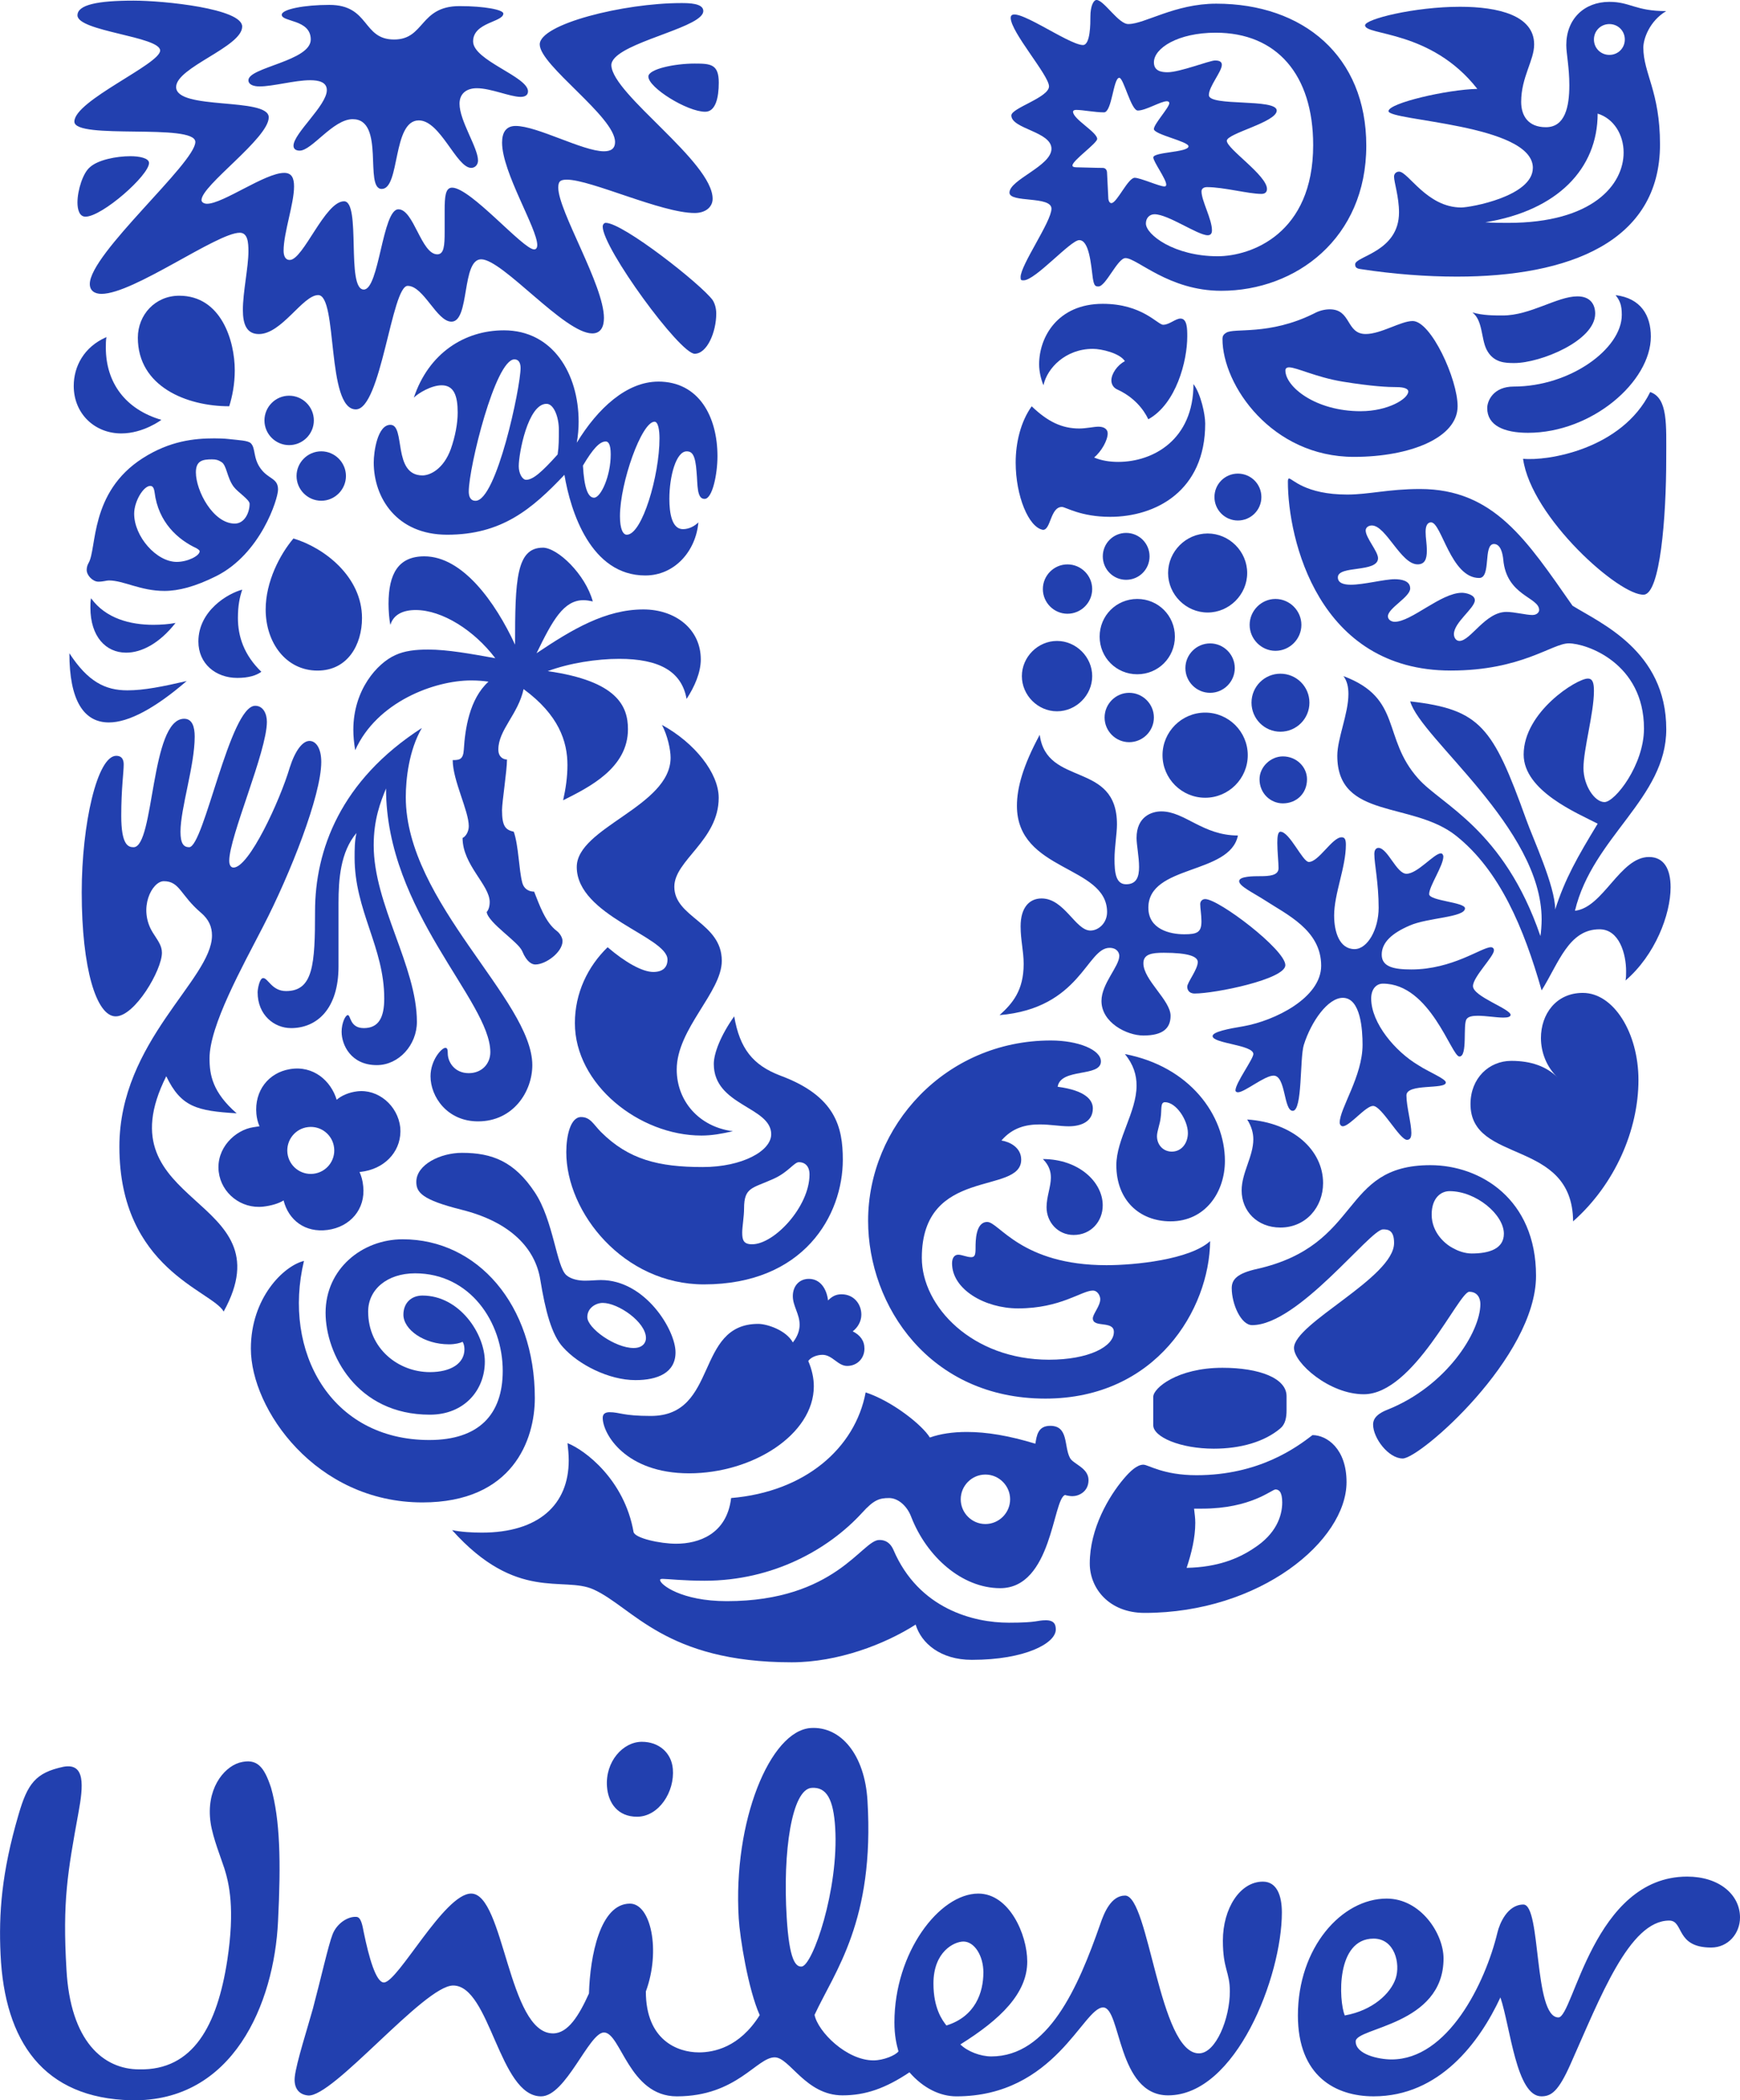 <?xml version="1.0" encoding="UTF-8"?> <svg xmlns="http://www.w3.org/2000/svg" id="unilever" width="111.946" height="135.073" viewBox="0 0 111.946 135.073"><defs><style>.cls-1{fill:#2240af;}</style></defs><path class="cls-1" d="M97.43,23.347c-.557,0-1.35,0-1.79-.869-.357-.718-.237-1.869-.91-2.385,.673,.196,1.388,.196,1.945,.196,1.79,0,3.502-1.23,4.811-1.23,.865,0,1.143,.557,1.143,1.11,0,1.749-3.528,3.178-5.198,3.178m.873,4.487c4.126,0,7.906-3.295,7.906-6.191,0-1.354-.639-2.464-2.268-2.663,.278,.357,.399,.636,.399,1.271,0,2.185-3.329,4.608-6.947,4.608-1.313,0-1.711,.91-1.711,1.388,0,1.113,1.076,1.587,2.622,1.587m-.316,1.67c.519,3.773,6.233,8.854,7.782,8.738,1.034-.09,1.429-4.927,1.429-8.738,0-2.185,.12-3.893-1.031-4.292-1.828,3.697-6.631,4.45-8.181,4.292"></path><path class="cls-1" d="M8.595,54.484c1.35,0,1.072-8.26,3.254-8.26,.519,0,.677,.515,.677,1.151,0,1.866-.914,4.608-.914,6.116,0,.752,.199,.993,.557,.993,.952,0,2.622-9.095,4.25-9.095,.515,0,.752,.515,.752,1.031,0,1.907-2.422,7.387-2.422,8.937,0,.237,.079,.436,.278,.436,.993,0,2.979-4.288,3.615-6.432,.357-1.113,.831-1.711,1.271-1.711,.399,0,.756,.44,.756,1.354,0,2.144-1.99,7.188-3.735,10.566-1.35,2.618-3.453,6.387-3.453,8.493,0,1.072,.196,2.185,1.745,3.536-2.543-.158-3.573-.395-4.529-2.385-4.247,8.463,7.827,7.628,3.694,15.132-.752-1.347-6.71-2.738-6.71-10.603,0-6.789,5.958-10.761,5.958-13.582,0-.553-.199-1.031-.715-1.467-1.313-1.113-1.354-2.024-2.385-2.024-.756,0-1.67,1.745-.715,3.295,.32,.515,.594,.831,.594,1.309,0,1.113-1.745,4.089-2.975,4.089-1.234,0-2.185-3.054-2.185-7.982,0-4.367,.993-8.775,2.223-8.775,.357,0,.478,.241,.478,.557,0,.515-.158,1.55-.158,3.295,0,1.869,.436,2.027,.794,2.027"></path><path class="cls-1" d="M18.721,66.118c1.67,0,3.058-1.234,3.058-3.968v-4.055c0-1.546,.12-3.295,1.155-4.525-.12,.515-.12,1.072-.12,1.587,0,3.415,1.907,5.759,1.907,9.057,0,1.226-.361,1.903-1.313,1.903-.914,0-.835-.835-1.031-.835-.158,0-.399,.515-.399,1.072,0,.835,.594,2.144,2.264,2.144,1.429,0,2.58-1.309,2.58-2.78,0-3.57-2.78-7.542-2.78-11.356,0-1.67,.436-2.78,.794-3.652,0,7.903,6.71,13.658,6.71,16.956,0,.752-.553,1.35-1.388,1.35-.914,0-1.35-.718-1.35-1.271,0-.278-.041-.357-.158-.357-.237,0-.952,.794-.952,1.828,0,1.309,1.068,2.9,3.058,2.9,2.261,0,3.491-1.911,3.491-3.618,0-4.168-8.14-10.483-8.14-17.231,0-1.155,.199-3.02,1.034-4.45-5.243,3.374-6.872,7.861-6.872,11.796,0,3.415-.117,5.123-1.866,5.123-.914,0-1.155-.835-1.471-.835-.237,0-.357,.715-.357,.914,0,1.467,1.072,2.302,2.144,2.302"></path><path class="cls-1" d="M78.887,21.402c.504-.339,2.742,.199,5.638-1.234,.357-.196,.715-.275,1.031-.275,1.392,0,1.034,1.587,2.309,1.587,.989,0,2.264-.835,3.02-.835,1.181,0,2.893,3.735,2.893,5.48,0,2.027-3.054,3.257-6.669,3.257-5.281,0-8.459-4.604-8.459-7.583,0-.241,.12-.32,.237-.399m8.659,5.044c1.749,0,3.058-.794,3.058-1.271,0-.158-.237-.278-.752-.278-.519,0-1.55-.038-3.498-.357-1.67-.278-2.941-.914-3.419-.914-.158,0-.237,.079-.237,.199,0,1.034,1.907,2.622,4.848,2.622"></path><path class="cls-1" d="M19.555,81.09c-1.309,.32-3.415,2.381-3.415,5.642,0,3.889,4.171,9.889,11.04,9.889,5.8,0,7.229-4.013,7.229-6.714,0-5.996-3.694-10.208-8.497-10.208-2.622,0-4.965,1.911-4.965,4.728,0,2.622,1.986,6.552,6.71,6.552,2.223,0,3.536-1.587,3.536-3.412,0-1.79-1.629-4.25-4.013-4.25-.715,0-1.226,.474-1.226,1.23,0,.952,1.309,1.907,2.934,1.907,.399,0,.718-.083,.876-.162,.079,.12,.117,.32,.117,.478,0,.914-.873,1.471-2.223,1.471-2.024,0-3.972-1.508-3.972-3.893,0-1.429,1.23-2.46,3.02-2.46,3.532,0,5.638,3.133,5.638,6.274,0,2.817-1.546,4.446-4.724,4.446-6.357,0-9.452-5.717-8.064-11.517"></path><path class="cls-1" d="M64.886,104.357c1.907,0,1.809-.158,2.404-.158s.636,.357,.636,.598c0,.873-1.948,1.948-5.401,1.948-2.024,0-3.257-1.076-3.615-2.268-1.986,1.271-5.003,2.426-7.982,2.426-8.14,0-10.205-3.539-12.747-4.687-1.945-.876-4.924,.835-9.095-3.814,.557,.12,1.313,.162,1.907,.162,3.652,0,5.597-1.787,5.597-4.649,0-.357-.038-.752-.079-1.106,1.113,.436,3.656,2.34,4.25,5.713,.083,.399,1.708,.756,2.738,.756,1.433,0,3.261-.598,3.539-2.938,4.766-.399,7.982-3.216,8.655-6.793,1.708,.557,3.652,2.106,4.13,2.9,.677-.237,1.471-.357,2.385-.357,1.268,0,2.701,.237,4.405,.756,.083-.519,.162-1.151,.955-1.151,1.192,0,.873,1.309,1.268,2.061,.203,.399,1.196,.636,1.196,1.429,0,.756-.639,1.034-1.034,1.034-.162,0-.357-.038-.478-.075-.794,.275-.831,5.992-4.171,5.992-2.46,0-4.724-2.024-5.717-4.566-.278-.752-.873-1.23-1.429-1.23-.636,0-.989,.12-1.745,.955-2.144,2.34-5.717,4.363-10.126,4.363-1.35,0-2.422-.12-2.701-.12-.162,0-.162,.041-.162,.079,0,.278,1.35,1.354,4.292,1.354,6.989,0,8.696-3.934,9.806-3.934,.162,0,.636,0,.914,.636,1.629,3.81,5.183,4.683,7.406,4.683m-3.077-7.936c0,.876,.715,1.591,1.587,1.591s1.591-.715,1.591-1.591c0-.873-.718-1.591-1.591-1.591s-1.587,.718-1.587,1.591"></path><path class="cls-1" d="M93.26,76.603c-.557,0-1.151,.436-1.151,1.508,0,1.189,.914,1.945,1.429,2.185,.278,.158,.715,.316,1.147,.316,1.155,0,2.069-.316,2.069-1.271,0-1.23-1.787-2.738-3.494-2.738m-4.284,2.46c-.835,0-5.447,6.157-8.418,6.157-.715,0-1.313-1.354-1.313-2.381,0-.557,.357-.955,1.632-1.234,6.827-1.55,5.315-6.673,11.149-6.673,3.216,0,6.797,2.185,6.797,7.113,0,5.243-7.463,11.751-8.576,11.751-.914,0-1.907-1.309-1.907-2.182,0-.278,.12-.636,.914-.952,3.807-1.512,5.988-5.006,5.988-6.797,0-.395-.196-.79-.715-.79-.669,0-3.566,6.59-6.785,6.59-2.227,0-4.491-2.02-4.491-2.975,0-1.591,6.439-4.529,6.439-6.755,0-.835-.395-.873-.715-.873"></path><path class="cls-1" d="M10.382,27.001s-1.151,.873-2.58,.873c-1.708,0-3.058-1.268-3.058-3.054,0-1.23,.636-2.501,2.103-3.141-.038,.241-.038,.44-.038,.677,0,2.264,1.271,3.972,3.573,4.645m8.497,7.628c-.873,1.031-1.787,2.78-1.787,4.566,0,2.144,1.313,3.931,3.336,3.931,1.945,0,2.862-1.67,2.862-3.378,0-2.659-2.426-4.525-4.412-5.119m-13.184,1.587c-.071,.12-.117,.278-.117,.436,0,.357,.395,.756,.752,.756,.32,0,.515-.079,.677-.079,.952,0,2.024,.673,3.573,.673,.91,0,1.986-.278,3.333-.952,2.859-1.433,3.976-4.965,3.976-5.563,0-.752-.609-.654-1.117-1.35-.504-.692-.312-1.305-.632-1.629-.184-.184-.756-.196-1.471-.278-.241-.026-.557-.038-.873-.038-1.309,0-2.866,.162-4.608,1.271-3.445,2.2-2.938,5.838-3.494,6.752m9.332-4.924c.275,.372,1.034,.835,1.034,1.11,0,.557-.32,1.271-.955,1.271-1.388,0-2.501-2.103-2.501-3.295,0-.756,.44-.835,1.031-.835,.278,0,.399,.041,.598,.162,.357,.196,.357,.989,.794,1.587m-3.656,4.845c-1.305,0-2.738-1.629-2.738-3.099,0-.794,.598-1.787,1.034-1.787,.158,0,.237,.12,.278,.399,.237,1.945,1.508,3.058,2.701,3.611,.117,.079,.199,.12,.199,.199,0,.278-.756,.677-1.474,.677m3.378-10.009c.199-.636,.357-1.429,.357-2.306,0-1.903-.873-4.803-3.573-4.803-1.55,0-2.663,1.23-2.663,2.701,0,3.141,3.141,4.408,5.879,4.408m-10.284,15.884c0,3.017,.914,4.45,2.543,4.45,1.268,0,2.975-.914,5.003-2.663-1.55,.357-2.742,.598-3.814,.598-1.429,0-2.539-.557-3.731-2.385m1.392-3.536c-.041,.203-.041,.399-.041,.598,0,1.866,.993,2.9,2.302,2.9,.993,0,2.144-.598,3.175-1.911-.433,.083-.952,.12-1.429,.12-1.467,0-3.054-.395-4.006-1.708m9.727-.553c-.914,.237-2.821,1.35-2.821,3.336,0,1.426,1.113,2.34,2.505,2.34,.715,0,1.23-.158,1.546-.395-1.11-1.072-1.508-2.264-1.508-3.457,0-.831,.12-1.35,.278-1.824m1.429-10.882c0,.873,.715,1.587,1.587,1.587,.876,0,1.591-.715,1.591-1.587,0-.876-.715-1.591-1.591-1.591-.873,0-1.587,.715-1.587,1.591m2.065,3.573c0,.873,.715,1.591,1.591,1.591,.869,0,1.587-.718,1.587-1.591s-.718-1.587-1.587-1.587c-.876,0-1.591,.715-1.591,1.587"></path><path class="cls-1" d="M81.034,50.115c0-.794,.715-1.471,1.501-1.471,.876,0,1.554,.677,1.554,1.471,0,.914-.677,1.55-1.554,1.55-.786,0-1.501-.636-1.501-1.55m-13.94-12.232c0,.873,.715,1.587,1.583,1.587,.876,0,1.591-.715,1.591-1.587s-.715-1.587-1.591-1.587c-.869,0-1.583,.715-1.583,1.587m-1.35,5.597c0,1.234,1.031,2.264,2.261,2.264s2.264-1.031,2.264-2.264c0-1.226-1.034-2.261-2.264-2.261s-2.261,1.034-2.261,2.261m5.003-2.539c0,1.35,1.076,2.422,2.419,2.422,1.35,0,2.422-1.072,2.422-2.422s-1.072-2.422-2.422-2.422c-1.343,0-2.419,1.072-2.419,2.422m.203-5.161c0,.835,.673,1.508,1.501,1.508,.835,0,1.508-.673,1.508-1.508s-.673-1.508-1.508-1.508c-.828,0-1.501,.673-1.501,1.508m7.184-3.814c0,.831,.673,1.508,1.508,1.508s1.512-.677,1.512-1.508c0-.835-.677-1.508-1.512-1.508s-1.508,.673-1.508,1.508m-2.983,4.886c0,1.388,1.155,2.539,2.546,2.539,1.388,0,2.543-1.151,2.543-2.539,0-1.392-1.155-2.543-2.543-2.543-1.392,0-2.546,1.151-2.546,2.543m-4.085,9.291c0,.876,.715,1.587,1.58,1.587,.876,0,1.591-.711,1.591-1.587,0-.873-.715-1.587-1.591-1.587-.865,0-1.58,.715-1.58,1.587m5.198-3.178c0,.876,.715,1.591,1.591,1.591,.873,0,1.587-.715,1.587-1.591,0-.873-.715-1.587-1.587-1.587-.876,0-1.591,.715-1.591,1.587m-1.471,5.601c0,1.508,1.234,2.738,2.746,2.738,1.508,0,2.738-1.23,2.738-2.738s-1.23-2.738-2.738-2.738c-1.512,0-2.746,1.23-2.746,2.738m5.725-3.378c0,1.034,.835,1.869,1.858,1.869,1.034,0,1.869-.835,1.869-1.869,0-1.031-.835-1.862-1.869-1.862-1.023,0-1.858,.831-1.858,1.862m-.12-5.003c0,.914,.756,1.67,1.659,1.67,.918,0,1.67-.756,1.67-1.67,0-.91-.752-1.666-1.67-1.666-.903,0-1.659,.756-1.659,1.666"></path><path class="cls-1" d="M84.443,92.291c-1.034,.797-3.449,2.58-7.463,2.58-2.148,0-3.103-.677-3.419-.677-.399,0-.835,.399-1.271,.914-.944,1.117-2.178,3.182-2.178,5.443,0,1.587,1.234,3.175,3.528,3.175,7.433,0,12.992-4.645,12.992-8.414,0-2.148-1.271-3.02-2.189-3.02m-2.065-.436c.324-.275,.395-.715,.395-1.155v-.914c0-1.151-1.738-1.824-4.122-1.824-2.904,0-4.454,1.309-4.454,1.866v1.828c0,.756,1.749,1.508,3.897,1.508,1.708,0,3.257-.436,4.284-1.309m-.32,3.931c.199,0,.436,.117,.436,.835,0,.873-.395,2.024-1.817,2.938-.997,.673-2.347,1.23-4.333,1.268,.316-.952,.557-1.945,.557-2.893,0-.32-.041-.557-.079-.914h.515c3.141,0,4.491-1.234,4.721-1.234"></path><path class="cls-1" d="M66.893,47.254c.436,3.374,4.969,1.67,4.969,5.759,0,.598-.158,1.471-.158,2.223,0,.876,.079,1.632,.745,1.632,.673,0,.835-.478,.835-1.113s-.162-1.429-.162-1.866c0-1.392,.997-1.708,1.591-1.708,1.512,0,2.663,1.55,4.931,1.55-.515,2.539-5.762,1.862-5.762,4.645,0,1.388,1.388,1.708,2.302,1.708,.839,0,1.113-.12,1.113-.835,0-.399-.079-.835-.079-1.113,0-.158,.12-.316,.32-.316,.876,0,5.157,3.254,5.157,4.25,0,.91-4.521,1.824-5.834,1.824-.395,0-.478-.278-.478-.436,0-.278,.677-1.113,.677-1.587,0-.357-.594-.598-2.185-.598-.756,0-1.313,.079-1.313,.677,0,1.072,1.749,2.381,1.749,3.374,0,.794-.478,1.271-1.749,1.271-1.072,0-2.697-.835-2.697-2.223,0-1.113,1.147-2.223,1.147-2.9,0-.199-.15-.515-.628-.515-1.471,0-1.869,3.889-7.075,4.326,.835-.752,1.55-1.587,1.55-3.291,0-.835-.196-1.512-.196-2.422,0-1.192,.553-1.79,1.35-1.79,1.467,0,2.182,2.065,3.141,2.065,.515,0,1.072-.474,1.072-1.189,0-3.02-5.8-2.584-5.8-6.834,0-1.151,.391-2.58,1.467-4.566m18.942,11.638c0,.993,.32,2.144,1.313,2.144,.835,0,1.55-1.271,1.55-2.659,0-1.591-.278-2.821-.278-3.457,0-.278,.12-.395,.278-.395,.598,.041,1.151,1.666,1.79,1.666,.715,0,1.779-1.313,2.215-1.313,.12,0,.158,.158,.158,.199,0,.598-.914,1.907-.914,2.422,0,.436,2.306,.515,2.306,.914,0,.594-2.415,.594-3.57,1.113-1.11,.478-1.787,1.072-1.787,1.866s.794,.952,1.907,.952c2.655,0,4.521-1.429,5.115-1.429,.12,0,.199,.079,.199,.199,0,.399-1.35,1.708-1.35,2.302,0,.677,2.464,1.471,2.422,1.866-.038,.12-.196,.158-.474,.158-.44,0-1.113-.117-1.632-.117-.316,0-.594,.038-.715,.199-.275,.316,.079,2.422-.474,2.422-.515,0-1.869-4.687-4.92-4.687-.436,0-.756,.357-.756,.955,0,1.583,1.554,3.412,3.024,4.284,.666,.44,1.779,.876,1.779,1.117,0,.474-2.535,.038-2.535,.831,0,.715,.316,1.79,.316,2.422,0,.199-.038,.436-.278,.436-.478,0-1.629-2.182-2.185-2.182-.478,0-1.508,1.309-1.948,1.309-.12,0-.199-.12-.199-.237,0-.914,1.471-2.979,1.471-5.006,0-.952-.117-3.017-1.271-3.017-.955,0-2.027,1.508-2.505,3.017-.275,.873-.079,4.25-.715,4.25-.598,0-.436-2.264-1.234-2.264-.587,0-1.858,1.072-2.294,1.072-.079,0-.158-.041-.158-.12,0-.474,1.151-2.024,1.151-2.34,0-.598-2.622-.673-2.622-1.155,0-.275,1.031-.474,1.986-.632,2.02-.357,4.999-1.828,4.999-3.893,0-2.302-2.227-3.295-3.686-4.25-.756-.478-1.591-.873-1.591-1.189,0-.32,.955-.32,1.35-.32,.598,0,1.185-.041,1.185-.515,0-.357-.079-1.072-.079-1.629,0-.395,.038-.715,.199-.715,.594,0,1.429,1.945,1.828,1.945,.636,0,1.508-1.587,2.106-1.587,.196,0,.278,.12,.278,.478,0,1.467-.756,3.133-.756,4.566"></path><path class="cls-1" d="M68.046,69.89c1.828,.241,2.264,.873,2.264,1.392,0,.873-.794,1.151-1.55,1.151-.557,0-1.192-.12-1.866-.12-.876,0-1.749,.199-2.464,1.034,.515,.079,1.271,.436,1.271,1.23,0,2.306-6.394,.395-6.394,6.315,0,3.137,3.257,6.552,8.181,6.552,2.543,0,4.175-.835,4.175-1.787,0-.756-1.354-.237-1.354-.873,0-.278,.478-.797,.478-1.234,0-.196-.158-.553-.478-.553-.715,0-2.065,1.147-4.807,1.147-2.144,0-4.25-1.226-4.25-2.896,0-.357,.158-.557,.399-.557,.237,0,.553,.158,.831,.158,.241,0,.282-.158,.282-.594s0-1.67,.752-1.67c.756,0,2.185,2.78,7.67,2.78,1.821,0,5.356-.354,6.669-1.546-.041,4.367-3.461,10.126-10.603,10.126-7.429,0-11.401-5.958-11.401-11.438,0-6.075,4.965-11.593,11.758-11.593,1.745,0,3.22,.591,3.22,1.347,0,1.034-2.584,.399-2.783,1.629m12.194,2.106c.278,.436,.395,.873,.395,1.268,0,1.113-.752,2.148-.752,3.299,0,1.313,.993,2.381,2.494,2.381,1.632,0,2.746-1.305,2.746-2.859,0-2.103-1.911-3.889-4.882-4.089m-13.146,2.543c.395,.395,.515,.794,.515,1.189,0,.598-.278,1.234-.278,1.911,0,.948,.715,1.783,1.745,1.783,1.117,0,1.869-.876,1.869-1.903,0-1.512-1.554-2.979-3.852-2.979m5.277-6.752c4.171,.794,6.436,3.931,6.436,6.868,0,2.027-1.271,3.889-3.494,3.889-2.027,0-3.491-1.384-3.491-3.611,0-1.67,1.301-3.415,1.301-5.123,0-.673-.196-1.35-.752-2.024m2.065,5.281c0,.557,.399,.993,.955,.993,.636,0,1.034-.557,1.034-1.192,0-.831-.756-1.986-1.474-1.986-.316,0-.196,.478-.278,.997-.038,.391-.237,.869-.237,1.189"></path><path class="cls-1" d="M30.596,32.206c1.35,0,2.896-7.308,2.896-8.542,0-.316-.117-.553-.395-.553-1.23,0-2.938,6.947-2.938,8.497,0,.278,.079,.598,.436,.598m9.731,2.182c.989,0,2.103-3.814,2.103-6.195,0-.515-.079-1.072-.32-1.072-.831,0-2.223,3.931-2.223,6.075,0,.835,.199,1.192,.44,1.192m-6.477-3.532c.436,0,.993-.478,2.027-1.629,.079-.515,.079-.997,.079-1.591,0-.794-.316-1.666-.794-1.666-1.192,0-1.787,3.178-1.787,4.013,0,.474,.237,.873,.474,.873m5.443-1.629c0-.677-.162-.835-.32-.835-.395,0-.831,.478-1.467,1.55,.079,1.429,.32,2.065,.715,2.065,.436,0,1.072-1.392,1.072-2.78m3.058-4.687c2.622,0,3.81,2.264,3.81,4.803,0,1.113-.316,2.742-.831,2.742s-.436-.914-.515-1.749c-.079-1.072-.278-1.309-.636-1.309-.677,0-1.113,1.587-1.113,3.058,0,.914,.162,1.945,.873,1.945,.399,0,.756-.199,.993-.436-.158,1.828-1.508,3.415-3.415,3.415-3.494,0-4.803-4.089-5.202-6.473-2.106,2.223-4.047,3.852-7.545,3.852-3.254,0-4.724-2.381-4.724-4.645,0-.677,.237-2.422,1.072-2.422,.993,0,.12,3.254,2.065,3.254,.478,0,1.35-.395,1.824-1.704,.278-.794,.44-1.629,.44-2.343,0-1.076-.241-1.749-1.031-1.749-.677,0-1.512,.515-1.79,.794,.955-2.859,3.257-4.329,5.796-4.329,3.141,0,4.807,2.783,4.807,5.879,0,.436-.041,.914-.12,1.35,1.35-2.223,3.22-3.931,5.243-3.931"></path><path class="cls-1" d="M34.924,35.222c-1.708,0-1.787,2.069-1.787,6.236-1.271-2.738-3.374-5.68-5.838-5.68-1.666,0-2.302,1.113-2.302,3.058,0,.395,.038,.993,.12,1.35,.199-.677,.835-.955,1.625-.955,1.711,0,3.773,1.313,5.123,3.099-1.546-.278-3.058-.557-4.326-.557-.797,0-1.512,.079-2.106,.357-1.151,.515-2.701,2.223-2.701,4.807,0,.395,.041,.831,.12,1.309,1.388-3.099,5.082-4.487,7.466-4.487,.478,0,.831,.041,1.11,.079-1.23,1.11-1.508,3.058-1.587,4.367-.038,.639-.278,.677-.715,.677,0,1.309,1.034,3.257,1.034,4.25,0,.357-.203,.673-.399,.756,0,1.745,1.745,3.017,1.745,4.126,0,.278-.079,.519-.196,.639,.117,.715,2.039,1.915,2.287,2.516,.305,.734,.651,.858,.846,.858,.677,0,1.749-.794,1.749-1.508,0-.241-.199-.519-.357-.639-.756-.553-1.151-1.745-1.471-2.539-.278,0-.639-.117-.764-.583-.218-.824-.229-2.355-.545-3.269-.515-.12-.756-.32-.756-1.388,0-.519,.32-2.543,.32-3.257-.241,0-.557-.162-.557-.639,0-1.268,1.271-2.261,1.625-3.889,2.268,1.666,2.821,3.374,2.821,4.886,0,.79-.117,1.546-.278,2.264,1.67-.835,4.171-2.069,4.171-4.57,0-1.471-.673-3.096-5.161-3.735,1.388-.515,3.137-.79,4.604-.79,2.543,0,4.013,.79,4.329,2.577,.519-.79,.914-1.704,.914-2.539,0-1.948-1.629-3.216-3.694-3.216-2.422,0-4.566,1.268-6.872,2.817,1.038-2.14,1.749-3.412,3.02-3.412,.199,0,.399,.038,.598,.079-.478-1.745-2.264-3.457-3.22-3.457"></path><path class="cls-1" d="M101.836,63.854c1.986,0,3.577,2.58,3.577,5.601,0,3.216-1.512,6.71-4.205,9.091-.041-5.36-6.601-3.652-6.601-7.542,0-1.67,1.196-2.78,2.625-2.78,1.275,0,2.264,.357,2.983,1.072-.718-.677-1.076-1.629-1.076-2.543,0-1.512,.955-2.9,2.697-2.9"></path><path class="cls-1" d="M66.375,26.128c1.034,.993,1.945,1.429,3.062,1.429,.436,0,.955-.117,1.234-.117,.357,0,.594,.158,.594,.433,0,.44-.399,1.155-.873,1.55,.474,.199,.993,.282,1.55,.282,2.257,0,4.841-1.433,4.841-5.006,.474,.636,.756,1.945,.756,2.543,0,4.329-3.182,5.996-6.116,5.996-1.907,0-2.862-.636-3.103-.636-.752,0-.711,1.508-1.226,1.471-.918-.158-1.749-2.185-1.749-4.329,0-1.271,.32-2.622,1.031-3.615m5.996-2.9c-.32-.515-1.505-.794-2.058-.794-1.753,0-2.941,1.23-3.182,2.343-.158-.395-.278-.873-.278-1.35,0-1.749,1.192-3.889,4.096-3.889,2.535,0,3.528,1.347,3.885,1.347,.395,0,.794-.399,1.113-.399,.436,0,.436,.677,.436,1.155,0,1.587-.715,4.329-2.505,5.322-.32-.677-.952-1.433-1.978-1.907-.278-.117-.399-.357-.399-.594,0-.436,.399-.997,.869-1.234"></path><path class="cls-1" d="M38.776,14.573c0,1.388,4.961,8.177,5.917,8.177,.794,0,1.388-1.388,1.388-2.58,0-.316-.079-.636-.233-.873-.718-.993-5.759-4.965-6.876-4.965-.117,0-.196,.12-.196,.241M9.588,10.481c0,.794-3.02,3.453-4.089,3.453-.399,0-.515-.474-.515-.91,0-.794,.357-1.907,.794-2.264,.512-.478,1.704-.715,2.618-.715,.557,0,1.192,.12,1.192,.436m36.26,2.302c0-2.381-6.443-6.71-6.515-8.576-.007-.169,.083-.339,.229-.493,1.102-1.162,5.687-2.012,5.687-3.005,0-.511-.955-.511-1.433-.511-3.69,0-9.091,1.347-9.091,2.659,0,1.35,4.845,4.649,4.845,6.274,0,.44-.278,.598-.715,.598-1.35,0-4.288-1.629-5.68-1.629-.632,0-.873,.436-.873,1.072,0,1.907,2.264,5.518,2.264,6.59,0,.117-.041,.278-.199,.278-.715,0-4.089-3.972-5.281-3.972-.436,0-.478,.598-.478,1.471v1.35c0,.914-.041,1.467-.474,1.467-1.034,0-1.512-2.896-2.501-2.896-1.034,0-1.234,5.161-2.227,5.161-1.151,0-.158-5.676-1.271-5.676-1.23,0-2.622,3.773-3.494,3.773-.316,0-.395-.32-.395-.598,0-1.151,.673-3.017,.673-4.126,0-.557-.158-.876-.636-.876-1.23,0-3.931,1.986-4.965,1.986-.158,0-.354-.079-.354-.237,0-.952,4.326-3.972,4.326-5.322,0-1.313-5.958-.436-5.958-1.948,0-1.268,4.25-2.58,4.25-3.889C15.584,.551,10.543,.04,8.595,.04,6.252,.04,4.984,.314,4.984,.987c0,1.034,5.319,1.354,5.319,2.264,0,.876-5.518,3.22-5.518,4.57,0,1.192,7.782,.079,7.782,1.309,0,1.35-6.789,7.188-6.789,9.133,0,.436,.316,.636,.752,.636,2.065,0,7.425-3.931,8.896-3.931,.515,0,.557,.636,.557,1.192,0,1.031-.357,2.618-.357,3.773,0,.914,.237,1.55,1.031,1.55,1.471,0,2.821-2.505,3.814-2.505,1.271,0,.515,7.35,2.422,7.35,1.629,0,2.302-7.944,3.336-7.944,1.031,0,1.866,2.302,2.817,2.302,1.192,0,.639-4.01,1.911-4.01,1.384,0,5.356,4.766,7.147,4.766,.553,0,.752-.436,.752-.993,0-2.106-2.938-6.868-2.938-8.38,0-.395,.117-.515,.553-.515,1.55,0,6.078,2.144,8.222,2.144,.715,0,1.155-.395,1.155-.914m-4.134-7.861c0,.715,2.501,2.264,3.656,2.264,.673,0,.873-.914,.873-1.869,0-1.189-.515-1.23-1.55-1.23-1.309,0-2.979,.357-2.979,.835M32.382,.871c0-.241-1.189-.478-2.817-.478-2.584,0-2.227,2.148-4.209,2.148-2.065,0-1.554-2.227-4.171-2.227-1.591,0-3.058,.278-3.058,.636,0,.478,1.866,.278,1.866,1.591,0,1.388-4.01,1.787-4.01,2.618,0,.278,.316,.399,.715,.399,.873,0,2.264-.399,3.257-.399,.553,0,1.072,.12,1.072,.636,0,.993-2.144,2.78-2.144,3.577,0,.237,.196,.316,.395,.316,.794,0,2.144-2.024,3.415-2.024,2.106,0,.715,4.487,1.866,4.487,1.192,0,.677-4.408,2.385-4.408,1.392,0,2.422,3.054,3.374,3.054,.241,0,.436-.196,.436-.474,0-.831-1.189-2.543-1.189-3.652,0-.677,.478-.997,1.11-.997,.914,0,2.144,.557,2.817,.557,.241,0,.478-.079,.478-.357,0-.952-3.532-1.982-3.532-3.212,0-1.234,1.945-1.234,1.945-1.79"></path><path class="cls-1" d="M102.788,7.306c0,3.532-2.573,6.233-7.226,6.989,.519,.038,.993,.038,1.471,.038,5.439,0,7.425-2.46,7.425-4.525,0-1.151-.636-2.185-1.67-2.501m-4.168,3.491c0-2.821-9.287-3.017-9.287-3.652,0-.515,3.769-1.388,5.713-1.429-2.979-3.81-7.222-3.415-7.222-4.089,0-.399,3.178-1.192,6.112-1.192,2.46,0,4.766,.557,4.766,2.422,0,1.034-.835,2.106-.835,3.694,0,.876,.436,1.629,1.591,1.629,1.23,0,1.508-1.309,1.508-2.701,0-1.151-.196-2.027-.196-2.584,0-1.666,1.143-2.776,2.772-2.776,1.35,0,1.67,.594,3.656,.594-1.072,.636-1.471,1.787-1.471,2.343,0,1.67,1.072,2.817,1.072,6.236,0,6.27-5.872,8.497-13.063,8.497-1.978,0-4.089-.162-6.154-.478-.316-.038-.395-.117-.395-.316,0-.519,2.821-.797,2.821-3.336,0-.993-.32-1.945-.32-2.302,0-.199,.158-.32,.32-.32,.594,0,1.79,2.306,4.006,2.306,.591,0,4.604-.718,4.604-2.546m3.931-8.256c0,.553,.436,.989,.993,.989s.993-.436,.993-.989c0-.557-.436-.993-.993-.993s-.993,.436-.993,.993"></path><path class="cls-1" d="M99.024,39.232c0-.835-2.11-.91-2.309-3.254-.038-.357-.158-.993-.598-.993-.715,0-.158,2.185-.952,2.185-1.828,0-2.419-3.577-3.096-3.577-.162,0-.35,.12-.35,.598,0,.436,.079,.715,.079,1.23s-.12,.873-.594,.873c-1.076,0-2.031-2.501-2.945-2.501-.196,0-.395,.12-.395,.32,0,.474,.794,1.347,.794,1.783,0,.955-2.584,.44-2.584,1.234,0,.357,.357,.474,.835,.474,.835,0,2.148-.354,2.821-.354,.399,0,.997,.079,.997,.594,0,.553-1.433,1.268-1.433,1.787,0,.237,.241,.357,.436,.357,1.076,0,2.975-1.866,4.326-1.866,.237,0,.831,.12,.831,.478,0,.512-1.347,1.426-1.347,2.182,0,.196,.117,.436,.357,.436,.711,0,1.666-1.866,3.017-1.866,.519,0,1.271,.199,1.67,.199,.32,0,.44-.199,.44-.32m1.031,19.262c.636-1.986,1.433-3.378,2.735-5.522-1.301-.673-4.762-2.103-4.762-4.446,0-2.742,3.419-4.886,4.126-4.886,.316,0,.395,.278,.395,.797,0,1.426-.673,3.731-.673,4.961,0,1.113,.715,2.185,1.35,2.185,.677,0,2.543-2.385,2.543-4.728,0-4.209-3.697-5.48-4.841-5.48-1.072,0-3.02,1.749-7.59,1.749-8.535,0-10.479-8.459-10.479-12.149,0-.162,.038-.203,.075-.203,.199,0,1.034,1.034,3.739,1.034,1.392,0,2.663-.357,4.687-.357,4.758,0,6.868,3.299,9.81,7.504,1.779,1.113,6.033,2.9,6.033,7.944,0,4.446-4.732,6.91-5.875,11.675,1.821-.196,2.893-3.457,4.762-3.457,.955,0,1.392,.756,1.392,1.948,0,1.749-.997,4.367-2.904,5.996,.041-.158,.041-.357,.041-.598,0-1.11-.436-2.697-1.711-2.697-1.978,0-2.614,2.144-3.724,3.931-1.155-4.051-2.704-7.707-5.484-9.93-2.813-2.261-7.662-1.031-7.662-5.161,0-1.113,.715-2.701,.715-3.972,0-.436-.079-.835-.32-1.151,3.818,1.429,2.464,3.968,4.811,6.59,1.463,1.67,5.514,3.257,7.861,10.129,.038-.199,.079-.715,.079-1.072,0-5.879-7.782-11.638-8.456-14.022,4.517,.519,5.315,1.632,7.459,7.587,.436,1.234,1.869,4.292,1.869,5.8"></path><path class="cls-1" d="M78.334,16.479c-2.783,0-4.611-1.388-4.611-2.106,0-.357,.237-.594,.557-.594,.873,0,2.78,1.35,3.419,1.35,.158,0,.275-.079,.275-.316,0-.718-.673-1.907-.673-2.501,0-.162,.12-.278,.357-.278,1.072,0,2.663,.436,3.498,.436,.278,0,.357-.158,.357-.32,0-.873-2.584-2.58-2.584-3.096,0-.478,3.212-1.192,3.212-1.945,0-.797-4.367-.241-4.367-.993,0-.56,.835-1.512,.835-1.948,0-.199-.158-.278-.436-.278-.357,0-2.264,.756-3.058,.756-.399,0-.876-.079-.876-.636,0-.914,1.55-1.907,3.976-1.907,3.927,0,6.27,2.701,6.27,7.229,0,5.717-4.006,7.147-6.15,7.147m-7.745-7.545c0-.436-1.554-1.271-1.554-1.749,0-.075,.079-.117,.199-.117,.44,0,1.196,.158,1.79,.158,.519,0,.598-2.223,.986-2.223,.278,0,.756,2.106,1.192,2.106,.519,0,1.471-.598,1.869-.598,.079,0,.158,.038,.158,.12,0,.278-.993,1.347-.993,1.666,0,.357,2.227,.794,2.227,1.113,0,.399-2.264,.357-2.264,.715,0,.275,.831,1.392,.831,1.745,0,.083-.038,.12-.117,.12-.32,0-1.55-.557-1.911-.557-.436,0-1.143,1.629-1.501,1.629-.12,0-.199-.158-.199-.357l-.079-1.587c0-.158-.079-.32-.278-.32-.478,0-1.392-.038-1.67-.038-.199,0-.278-.041-.278-.12,0-.32,1.591-1.429,1.591-1.708m-1.155,6.511c.639,0,.756,1.55,.876,2.46,.079,.481,.158,.519,.361,.519,.474,0,1.23-1.824,1.738-1.824,.752,0,2.783,2.103,6.161,2.103,4.803,0,9.332-3.378,9.332-9.332,0-5.759-4.055-9.133-9.652-9.133-2.663,0-4.611,1.309-5.642,1.309-.628,.041-1.583-1.546-2.061-1.546-.196,0-.395,.395-.395,1.068,0,.44,0,1.828-.478,1.828-.955,0-4.649-2.738-4.649-1.749,0,.918,2.464,3.697,2.464,4.408,0,.718-2.422,1.392-2.422,1.869,0,.873,2.58,1.031,2.58,2.144,0,1.11-2.701,1.986-2.701,2.821,0,.673,2.701,.196,2.701,1.031s-1.986,3.615-1.986,4.405c0,.203,.041,.203,.199,.203,.752,0,3.017-2.584,3.573-2.584"></path><path class="cls-1" d="M51.445,85.181c0,.357-.12,.756-.436,1.151-.436-.794-1.67-1.192-2.227-1.192-4.089,0-2.539,5.92-6.91,5.92-1.824,0-1.986-.241-2.659-.241-.278,0-.436,.12-.436,.361,0,1.031,1.467,3.57,5.559,3.57,4.089,0,8.023-2.498,8.023-5.601,0-.511-.12-1.068-.357-1.621,.158-.241,.557-.399,.914-.399,.632,0,.989,.715,1.587,.715,.636,0,1.113-.478,1.113-1.113,0-.515-.278-.873-.756-1.113,.32-.237,.557-.636,.557-1.072,0-.677-.478-1.309-1.271-1.309-.357,0-.598,.12-.873,.395-.079-.711-.478-1.388-1.234-1.388-.594,0-1.031,.436-1.031,1.113,0,.628,.436,1.151,.436,1.824"></path><path class="cls-1" d="M29.682,77.795c3.178,.79,4.766,2.501,5.082,4.525,.32,1.945,.718,3.536,1.471,4.333,.993,1.11,2.938,2.103,4.649,2.103,1.429,0,2.577-.474,2.577-1.787,0-1.433-1.945-4.649-4.803-4.649-.278,0-.636,.041-1.031,.041-.357,0-.876-.079-1.192-.357-.636-.557-.835-3.536-2.027-5.322-1.309-1.982-2.738-2.543-4.683-2.543-1.388,0-2.941,.756-2.941,1.869,0,.673,.361,1.151,2.9,1.787m11.081,8.896c-1.192,0-2.979-1.271-2.979-1.99,0-.594,.557-.91,.993-.91,.993,0,2.78,1.23,2.78,2.264,0,.278-.199,.636-.794,.636"></path><path class="cls-1" d="M37.107,55.755c0-2.543,6.037-3.893,6.037-7.03,0-.519-.199-1.429-.557-2.106,2.106,1.151,3.652,3.099,3.652,4.687,0,2.742-2.855,4.013-2.855,5.721,0,1.982,3.054,2.302,3.054,4.762,0,2.027-2.9,4.371-2.9,6.992,0,2.024,1.433,3.69,3.615,3.968-.715,.162-1.35,.278-2.024,.278-4.013,0-8.143-3.295-8.143-7.229,0-1.945,.835-3.648,2.106-4.882,1.113,.955,2.223,1.591,2.938,1.591,.636,0,.914-.32,.914-.794,0-1.474-5.838-2.821-5.838-5.958m12.668,20.052c-1.362,.624-1.903,.519-1.903,1.911,0,.515-.12,1.185-.12,1.546,0,.474,.079,.756,.636,.756,1.429,0,3.694-2.422,3.694-4.491,0-.557-.32-.79-.677-.79-.316,0-.673,.636-1.629,1.068m-.158-2.859c0-1.787-3.694-1.824-3.694-4.525,0-.677,.436-1.828,1.313-3.062,.357,2.065,1.189,3.137,2.975,3.814,3.536,1.313,4.013,3.295,4.013,5.405,0,3.573-2.501,8.019-8.937,8.019-5.161,0-8.854-4.608-8.854-8.501,0-1.072,.275-2.261,.952-2.261,.598,0,.797,.474,1.271,.952,1.787,1.79,3.731,2.264,6.552,2.264,2.543,0,4.408-1.034,4.408-2.106"></path><path class="cls-1" d="M21.495,73.811c.098,.828-.496,1.576-1.324,1.674-.831,.098-1.58-.496-1.678-1.324-.094-.831,.496-1.583,1.328-1.678,.828-.098,1.58,.496,1.674,1.328m-7.421,1.561c.166,1.358,1.433,2.385,2.862,2.227,.512-.06,.993-.199,1.309-.399,.32,1.271,1.384,2.088,2.825,1.899,1.463-.192,2.456-1.343,2.298-2.813-.041-.395-.117-.636-.237-.914,0,0,.192-.023,.339-.049,1.433-.271,2.4-1.418,2.283-2.81-.158-1.429-1.441-2.494-2.776-2.328-.519,.064-.997,.263-1.317,.542-.357-1.192-1.478-2.227-3.005-1.971-1.384,.226-2.298,1.399-2.159,2.885,.023,.241,.079,.515,.199,.79,0,0-.233,.038-.395,.06-1.159,.173-2.415,1.339-2.227,2.881"></path><path class="cls-1" d="M44.959,131.99c.959,0,2.614-.312,3.919-2.396-.745-1.655-1.279-4.999-1.35-6.218-.384-6.229,2.016-12.085,4.641-12.247,1.922-.117,3.464,1.708,3.641,4.66,.474,7.756-2.11,10.995-3.404,13.789,.218,1.083,2.058,2.926,3.792,2.926,.639,0,1.414-.32,1.606-.579-.128-.448-.26-1.023-.26-1.862,0-4.499,2.893-8.286,5.398-8.286,1.99,0,3.148,2.633,3.148,4.371,0,2.054-1.738,3.728-4.303,5.33,.451,.448,1.283,.771,1.99,.771,3.664,0,5.582-4.431,7-8.482,.26-.771,.711-1.862,1.606-1.862,1.542,0,2.189,10.148,4.751,10.148,1.095,0,1.99-2.249,1.99-3.98,0-1.286-.448-1.414-.448-3.276,0-2.054,1.095-3.788,2.573-3.788,.899,0,1.222,.895,1.222,1.986,0,4.111-2.956,11.758-7.32,11.758-3.28,0-3.024-5.653-4.179-5.653-1.29,0-3.092,5.717-9.441,5.717-1.034,0-2.125-.515-3.02-1.546-1.538,1.031-2.829,1.482-4.307,1.482-2.373,0-3.4-2.445-4.363-2.445-1.159,0-2.441,2.509-6.297,2.509-3.084,0-3.6-4.107-4.687-4.107-.967,0-2.445,4.107-4.047,4.107-2.701,0-3.276-7.128-5.657-7.128-1.862,0-7.745,7.237-9.343,7.071-.643-.068-.914-.545-.846-1.189,.09-.888,.858-3.269,1.166-4.393,.519-1.952,.997-4.092,1.264-4.773,.263-.692,.978-1.181,1.55-1.128,.29,.026,.376,.564,.463,1.008,.327,1.587,.779,3.208,1.29,3.208,.903,0,3.882-5.717,5.616-5.717,2.121,0,2.377,8.993,5.266,8.993,.967,0,1.674-1.155,2.313-2.569,.068-2.381,.707-5.777,2.637-5.777,1.347,0,1.99,3.017,1.023,5.65,0,3.144,2.054,3.916,3.408,3.916m51.38-7.707c-.797,3.303-3.208,8.162-6.812,8.162-.831,0-2.309-.324-2.309-1.159,0-.903,5.653-1.027,5.653-5.334,0-1.602-1.474-3.852-3.66-3.852-2.893,0-5.71,3.148-5.71,7.515,0,3.916,2.434,5.202,4.871,5.202,4.243,0,6.812-3.472,8.158-6.361,.647,1.926,1.023,6.361,2.637,6.361,.639,0,1.095-.324,1.866-2.054,1.922-4.307,3.788-9.249,6.357-9.249,.959,0,.387,1.734,2.697,1.734,1.091,0,1.858-.899,1.858-1.933,0-1.474-1.347-2.629-3.4-2.629-6.037,0-7.32,9.057-8.283,9.057-1.61,0-1.095-7.26-2.253-7.26-1.027,0-1.535,1.226-1.67,1.798m-42.609-6.759c-.113-1.798-.545-2.607-1.508-2.543-1.283,.079-1.873,4.1-1.61,8.332,.166,2.761,.576,3.186,.959,3.16,.707-.041,2.407-4.973,2.159-8.948m-10.445-3.773c-.09-1.031-.899-1.734-1.99-1.734-1.219,0-2.366,1.279-2.245,2.889,.079,1.057,.703,1.93,1.93,1.93,1.407,0,2.437-1.606,2.306-3.084m19.98,13.101c0-1.087-.583-1.99-1.283-1.99-.587,0-1.93,.639-1.93,2.697,0,1.61,.576,2.373,.835,2.701,1.862-.579,2.377-2.125,2.377-3.408m25.107-2.178c1.35,0,1.738,1.599,1.418,2.565-.324,.963-1.478,2.058-3.276,2.377-.387-.967-.579-4.942,1.858-4.942m-73.956-4.563c-.184-.583-.718-1.896-.865-2.866-.32-2.144,.801-3.558,1.832-3.882,1.159-.324,1.606,.26,2.054,1.61,.579,2.054,.643,4.747,.448,8.602-.252,5.266-2.885,11.626-9.437,11.495-5.653-.124-8.155-3.784-8.414-9.373-.124-2.633,.064-5.266,1.155-8.99,.579-1.994,1.095-2.704,2.893-3.084,1.411-.26,1.283,1.215,.963,2.956-.703,3.852-1.031,5.71-.771,10.081,.252,4.627,2.377,6.424,4.687,6.424,3.472,.068,5.01-2.825,5.657-7.004,.508-3.336,.124-4.942-.199-5.969"></path></svg> 